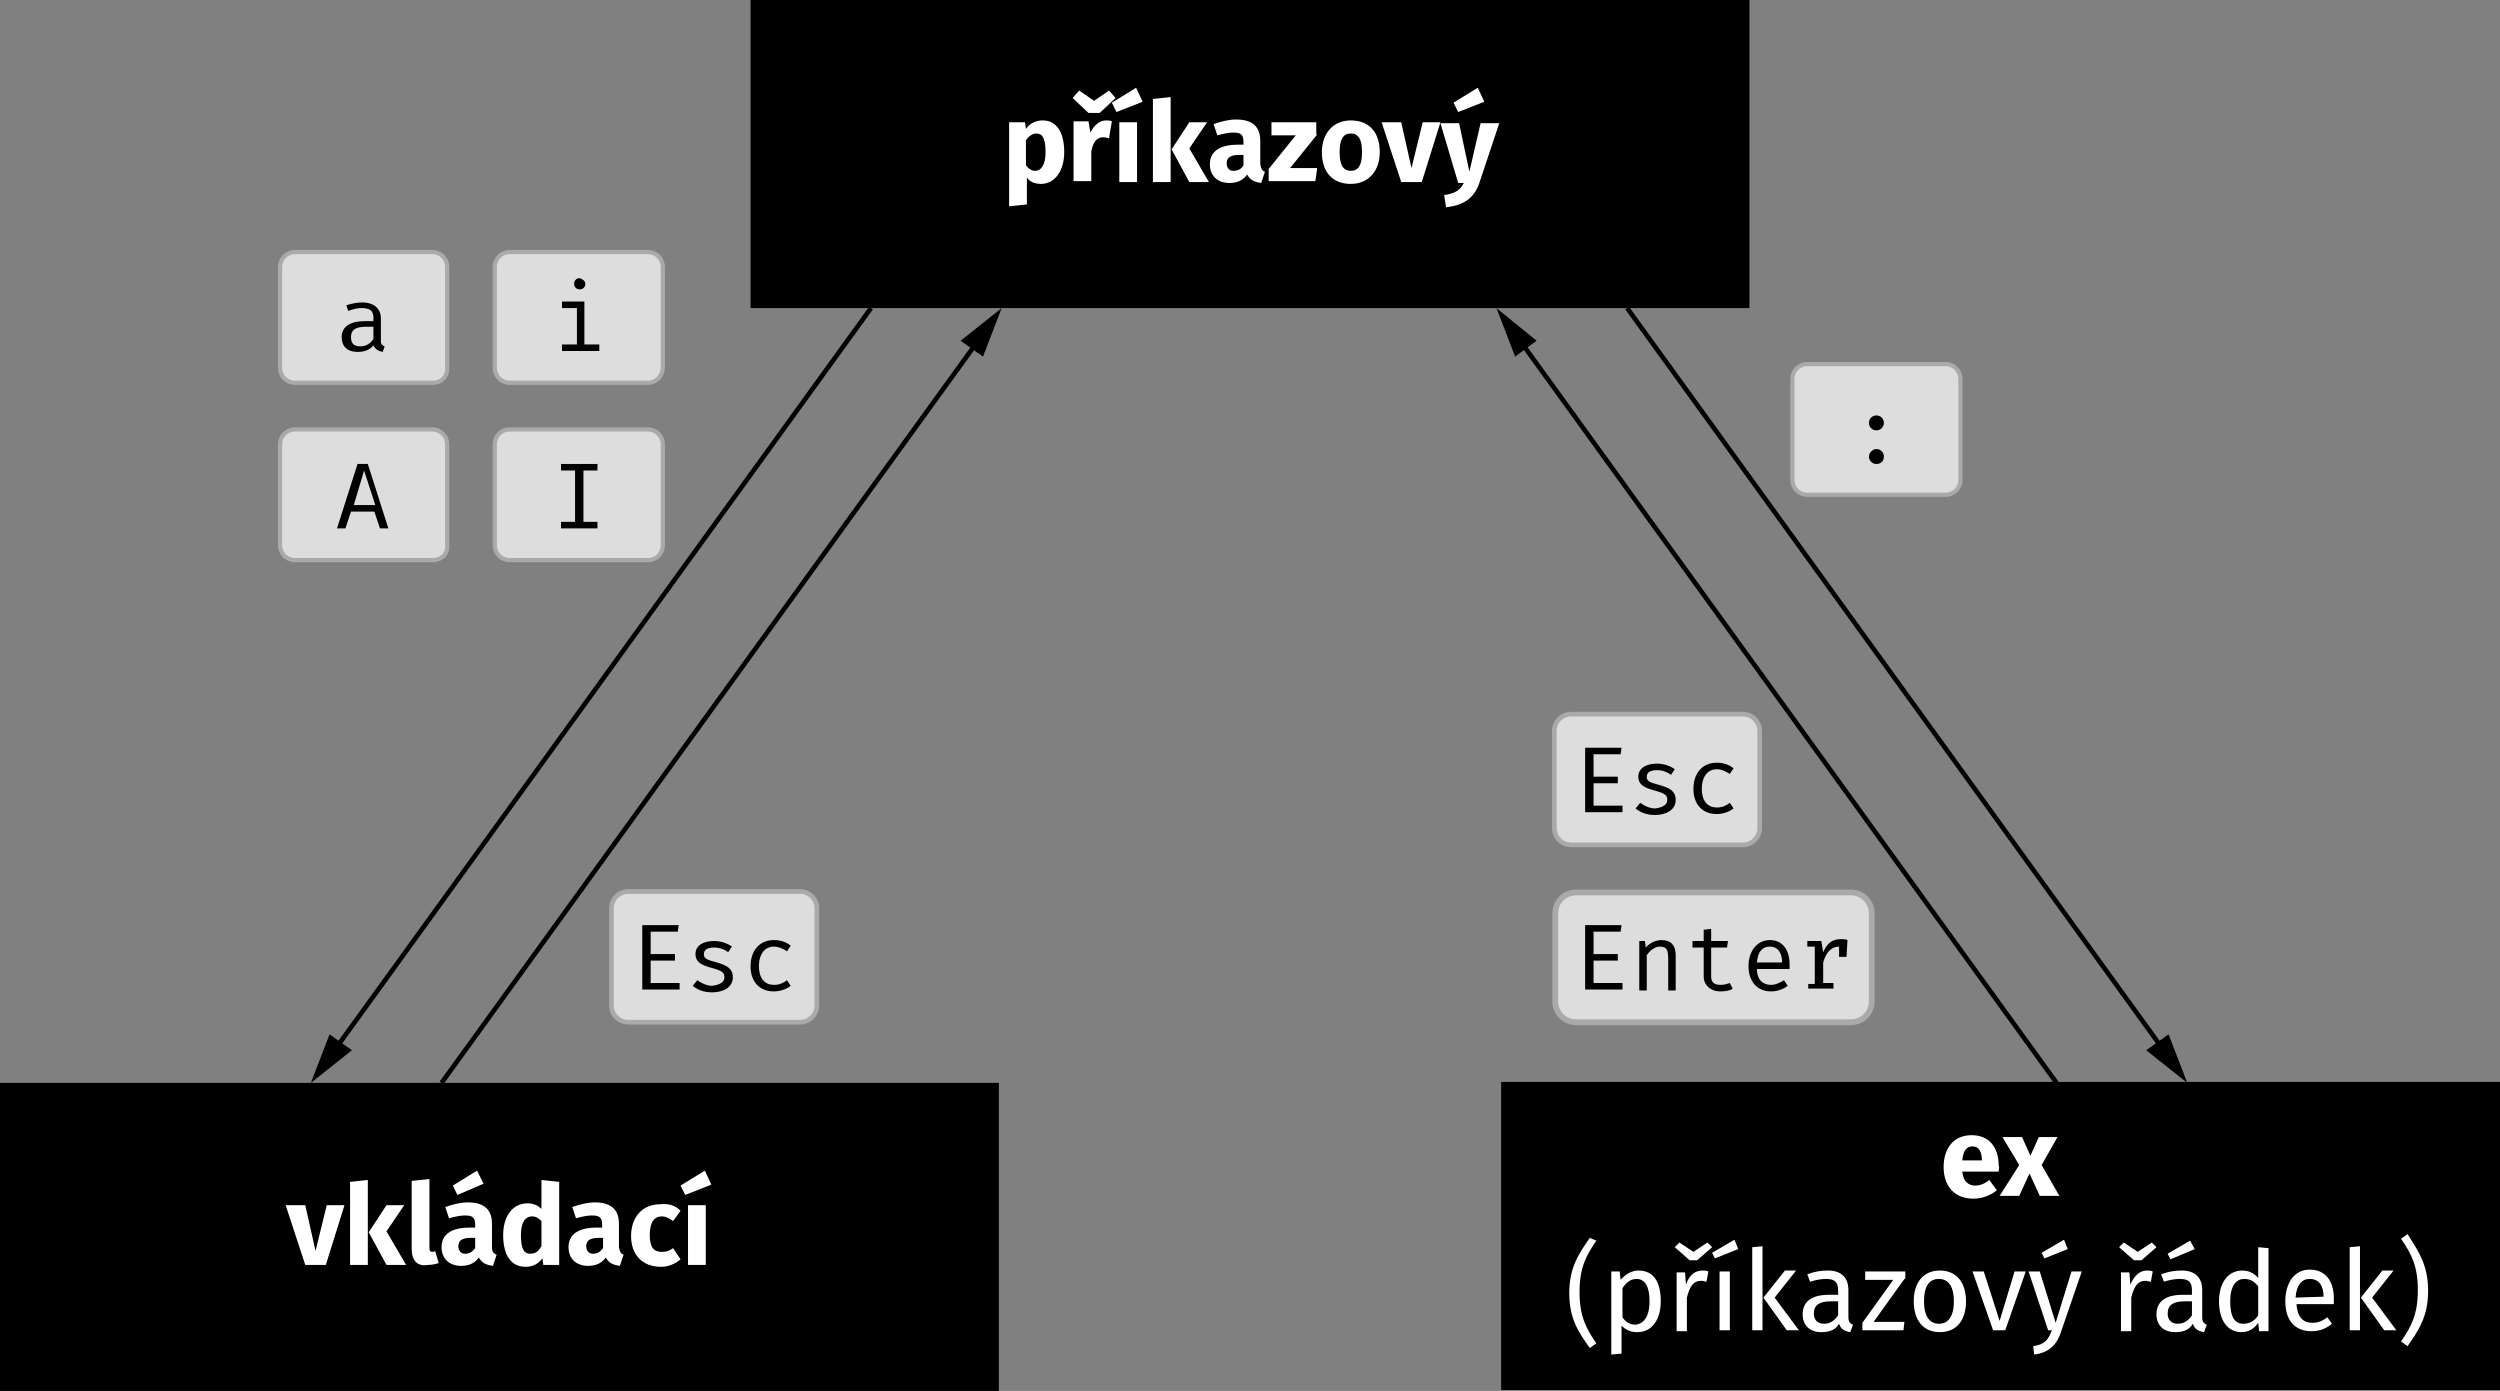 <svg xmlns="http://www.w3.org/2000/svg" xml:space="preserve" id="Vrstva_1" x="0" y="0" style="enable-background:new 0 0 267.8 149" version="1.1" viewBox="0 0 267.8 149"><rect x="0" y="0" width="267.8" height="149" fill="#808080" stroke="none"/><style>.st0{enable-background:new}.st1{fill:#fff}.st2,.st3,.st5{fill:none;stroke:#000;stroke-width:.5;stroke-miterlimit:10}.st3,.st5{fill:#ddd;stroke:#aaa}.st5{stroke-width:.452}</style><path d="M160.8 115.9h107v33h-107z"/><g class="st0"><path d="M214.1 125.5h-3.9c.1 1.1.7 1.5 1.4 1.5.5 0 1-.2 1.5-.6l.8 1.1c-.6.5-1.5.9-2.5.9-2.1 0-3.2-1.4-3.2-3.4 0-1.9 1-3.4 3-3.4 1.8 0 2.9 1.2 2.9 3.3.1.1 0 .4 0 .6zm-1.8-1.2c0-.9-.3-1.5-1-1.5-.6 0-1 .4-1.1 1.5h2.1zM220.6 128.1h-2.1l-1.1-2.4-1.1 2.4h-2.1l2.1-3.3-1.8-3h2.1l.9 2 .9-2h2l-1.7 3 1.9 3.3z" class="st1"/></g><g class="st0"><path d="M171 132.9c-1.1 1.6-1.8 2.9-1.8 5.5s.7 3.9 1.8 5.5l-.7.5c-1.2-1.7-2.2-3.1-2.2-5.9 0-2.8 1.1-4.3 2.2-5.9l.7.3zM177.9 139.4c0 1.9-.9 3.3-2.5 3.3-.7 0-1.2-.2-1.7-.7v3l-1.1.1v-8.9h.9l.1.9c.5-.6 1.2-1 1.9-1 1.7 0 2.4 1.3 2.4 3.3zm-1.2 0c0-1.6-.5-2.4-1.4-2.4-.7 0-1.2.5-1.5 1v3.1c.3.5.8.8 1.4.8.9-.1 1.5-.9 1.5-2.5zM181 135l-1.6-1.4.5-.5 1.5 1 1.5-1 .5.5-1.6 1.4h-.8zm1.4 1.1c.2 0 .4 0 .6.1l-.2 1.1c-.2 0-.3-.1-.6-.1-.8 0-1.2.6-1.5 1.8v3.6h-1.1v-6.3h.9l.1 1.3c.4-1.1 1-1.5 1.8-1.5zM186.2 133.8l-2.5 1-.3-.6 2.4-1.4.4 1zm-.9 8.7h-1.1v-6.3h1.1v6.3zM188.8 142.5h-1.1v-8.9l1.1-.1v9zm1.3-3.5 2.6 3.5h-1.3l-2.5-3.5 2.3-2.9h1.2l-2.3 2.9zM198.5 141.9l-.3.8c-.6-.1-1-.3-1.2-.9-.4.7-1.1.9-1.9.9-1.3 0-2-.8-2-1.9 0-1.4 1-2.1 2.8-2.1h1v-.5c0-.9-.4-1.2-1.3-1.2-.5 0-1.1.1-1.7.3l-.3-.8c.8-.3 1.5-.4 2.2-.4 1.5 0 2.2.8 2.2 2.1v2.9c0 .5.2.7.5.8zm-1.6-1v-1.5h-.8c-1.2 0-1.8.4-1.8 1.3 0 .7.4 1.1 1.1 1.1.6 0 1.1-.3 1.5-.9zM204 137l-3.3 4.6h3.3l-.1.9h-4.4v-.8l3.3-4.6h-3v-.9h4.3v.8zM210.6 139.4c0 2-1 3.3-2.8 3.3-1.8 0-2.8-1.3-2.8-3.3 0-2 1-3.3 2.8-3.3s2.8 1.3 2.8 3.3zm-4.5 0c0 1.6.6 2.4 1.6 2.4s1.6-.8 1.6-2.4c0-1.6-.6-2.4-1.6-2.4s-1.6.7-1.6 2.4zM214.8 142.5h-1.3l-2.2-6.3h1.2l1.7 5.3 1.6-5.3h1.2l-2.2 6.3zM220.8 142.6c-.4 1.3-1.2 2.3-2.9 2.5l-.1-.9c1.3-.2 1.6-.7 2-1.7h-.4l-2.1-6.3h1.2l1.7 5.5 1.7-5.5h1.1l-2.2 6.4zm.7-8.8-2.5 1-.3-.6 2.4-1.4.4 1zM228.6 135l-1.6-1.4.5-.5 1.5 1 1.5-1 .5.5-1.6 1.4h-.8zm1.4 1.1c.2 0 .4 0 .6.1l-.2 1.1c-.2 0-.3-.1-.6-.1-.8 0-1.2.6-1.5 1.8v3.6h-1.1v-6.3h.9l.1 1.3c.5-1.1 1.1-1.5 1.8-1.5zM236.4 141.9l-.3.8c-.6-.1-1-.3-1.2-.9-.4.7-1.1.9-1.9.9-1.3 0-2-.8-2-1.9 0-1.4 1-2.1 2.8-2.1h1v-.5c0-.9-.4-1.2-1.3-1.2-.5 0-1.1.1-1.7.3l-.3-.8c.8-.3 1.5-.4 2.2-.4 1.5 0 2.2.8 2.2 2.1v2.9c0 .5.2.7.5.8zm-3.9-7-.3-.6 2.4-1.4.5.9-2.6 1.1zm2.3 6v-1.5h-.8c-1.2 0-1.8.4-1.8 1.3 0 .7.4 1.1 1.1 1.1.6 0 1.1-.3 1.5-.9zM243 133.7v8.9h-1l-.1-.9c-.4.6-1 1-1.8 1-1.5 0-2.4-1.3-2.4-3.3 0-1.9.9-3.3 2.5-3.3.7 0 1.3.3 1.7.8v-3.3l1.1.1zm-1.1 7.2v-3.1c-.4-.5-.8-.8-1.5-.8-.9 0-1.5.8-1.5 2.4 0 1.7.5 2.4 1.4 2.4.7 0 1.2-.3 1.6-.9zM250 139.7h-4c.1 1.5.8 2 1.7 2 .6 0 1.1-.2 1.6-.6l.5.7c-.6.5-1.3.8-2.2.8-1.8 0-2.8-1.2-2.8-3.2s1-3.4 2.6-3.4c1.7 0 2.6 1.2 2.6 3.1v.6zm-1.1-.8c0-1.2-.5-1.9-1.5-1.9-.8 0-1.4.6-1.5 2l3-.1zM252.8 142.5h-1.1v-8.9l1.1-.1v9zm1.3-3.5 2.6 3.5h-1.3l-2.5-3.5 2.3-2.9h1.2l-2.3 2.9zM260.1 138.3c0 2.8-1.1 4.3-2.2 5.9l-.7-.5c1.1-1.6 1.8-2.9 1.8-5.5s-.7-3.9-1.8-5.5l.7-.5c1.2 1.9 2.2 3.3 2.2 6.1z" class="st1"/></g><path d="M0 116h107v33H0z"/><g class="st0"><path d="M34.9 135.5h-2.2l-2.1-6.4h2.1l1.1 4.9 1.2-4.9h1.9l-2 6.4zM39.4 135.5h-1.9v-8.9l1.9-.2v9.1zm2-3.6 2.1 3.6h-2.1l-1.9-3.5 1.9-2.9h1.9l-1.9 2.8zM44.1 133.8v-7.3l1.9-.2v7.4c0 .3.1.4.3.4.1 0 .2 0 .3-.1l.4 1.3c-.3.1-.7.2-1.2.2-1.1.2-1.7-.5-1.7-1.7zM53.2 134.4l-.4 1.2c-.7-.1-1.2-.3-1.5-.9-.5.7-1.2.9-1.9.9-1.3 0-2.1-.8-2.1-2 0-1.4 1.1-2.1 3-2.1h.6v-.3c0-.8-.3-1-1.1-1-.4 0-1 .1-1.7.3l-.4-1.2c.8-.3 1.7-.5 2.4-.5 1.8 0 2.6.8 2.6 2.3v2.5c0 .5.2.7.5.8zM49 128l-.5-1 2.6-1.6.7 1.4L49 128zm1.9 5.7v-1.1h-.5c-.9 0-1.3.3-1.3.9 0 .5.3.8.7.8.5 0 .8-.2 1.1-.6zM59.9 126.6v8.9h-1.7l-.1-.7c-.4.5-.9.9-1.8.9-1.6 0-2.4-1.3-2.4-3.4 0-2 1-3.4 2.6-3.4.6 0 1.1.2 1.5.6v-3.1l1.9.2zm-1.9 6.9v-2.7c-.3-.3-.6-.5-1-.5-.7 0-1.2.6-1.2 2 0 1.6.4 2 1 2s.9-.3 1.2-.8zM66.8 134.4l-.4 1.2c-.7-.1-1.2-.3-1.5-.9-.5.7-1.2.9-1.9.9-1.3 0-2.1-.8-2.1-2 0-1.4 1.1-2.1 3-2.1h.6v-.3c0-.8-.3-1-1.1-1-.4 0-1 .1-1.7.3l-.4-1.2c.8-.3 1.7-.5 2.4-.5 1.8 0 2.6.8 2.6 2.3v2.5c.1.5.2.7.5.8zm-2.2-.7v-1.1h-.5c-.9 0-1.3.3-1.3.9 0 .5.3.8.7.8.5 0 .8-.2 1.1-.6zM72.9 129.7l-.8 1.1c-.4-.3-.8-.5-1.2-.5-.8 0-1.3.6-1.3 2s.5 1.8 1.3 1.8c.5 0 .8-.1 1.2-.4l.8 1.2c-.6.5-1.3.8-2.1.8-2 0-3.2-1.3-3.2-3.3 0-2 1.2-3.4 3.1-3.4.9-.1 1.6.1 2.2.7zM76.2 126.9l-2.8 1.1-.5-1 2.6-1.6.7 1.5zm-.6 8.6h-1.9v-6.4h1.9v6.4z" class="st1"/></g><path d="M80.4 0h107v33h-107z"/><g class="st0"><path d="M114 16.3c0 2-1 3.4-2.5 3.4-.6 0-1.2-.2-1.5-.7v2.9l-1.9.2v-9h1.7l.1.7c.5-.7 1.2-.9 1.8-.9 1.5 0 2.3 1.3 2.3 3.4zm-2 0c0-1.6-.4-2-1-2-.4 0-.8.3-1.1.7v2.7c.3.4.6.6 1 .6.6 0 1.1-.6 1.1-2zM116.6 12.1l-1.7-1.6.7-.8 1.6 1.1 1.6-1.1.7.8-1.7 1.6h-1.2zm1.9.8c.2 0 .4 0 .6.1l-.3 1.8c-.2 0-.4-.1-.6-.1-.8 0-1.1.6-1.3 1.5v3.2H115V13h1.6l.2 1.2c.4-.8 1-1.3 1.7-1.3zM122.4 10.9l-2.8 1.1-.5-1 2.6-1.6.7 1.5zm-.6 8.6h-1.9v-6.4h1.9v6.4zM125.4 19.5h-1.9v-8.9l1.9-.2v9.1zm2-3.6 2.1 3.6h-2.1l-1.9-3.5 1.9-2.9h1.9l-1.9 2.8zM135.5 18.4l-.4 1.2c-.7-.1-1.2-.3-1.5-.9-.5.7-1.2.9-1.9.9-1.3 0-2.1-.8-2.1-2 0-1.4 1.1-2.1 3-2.1h.6v-.3c0-.8-.3-1-1.1-1-.4 0-1 .1-1.7.3l-.4-1.2c.8-.3 1.7-.5 2.4-.5 1.8 0 2.6.8 2.6 2.3v2.5c.1.5.2.7.5.8zm-2.3-.7v-1.1h-.5c-.9 0-1.3.3-1.3.9 0 .5.3.8.7.8.5 0 .9-.2 1.1-.6zM141.1 14.4l-2.9 3.6h2.9l-.2 1.4h-5v-1.3l2.9-3.6h-2.6v-1.4h4.8v1.3zM147.8 16.3c0 2-1.2 3.4-3.1 3.4-1.9 0-3.1-1.2-3.1-3.4 0-2 1.2-3.4 3.1-3.4 1.9 0 3.1 1.2 3.1 3.4zm-4.3 0c0 1.4.4 2 1.2 2s1.2-.6 1.2-2-.4-2-1.2-2-1.2.6-1.2 2zM152.3 19.5h-2.2l-2.1-6.4h2.1l1.1 4.9 1.2-4.9h1.9l-2 6.4zM158.5 19.5c-.5 1.6-1.6 2.5-3.6 2.7l-.2-1.3c1.2-.2 1.7-.5 2.1-1.3h-.6l-1.9-6.4h2l1.1 5.2 1.2-5.2h2l-2.1 6.3zm.5-8.6-2.8 1.1-.5-1 2.6-1.6.7 1.5z" class="st1"/></g><path d="m93.3 33-57.4 79.4" class="st2"/><path d="m35.3 110.8-2 5.2 4.4-3.5z"/><path d="m47.3 116 57.4-79.4" class="st2"/><path d="m105.3 38.2 2-5.2-4.4 3.5z"/><path d="m174.3 33 57.4 79.4" class="st2"/><path d="m229.9 112.5 4.4 3.5-2-5.2z"/><path d="m220.3 116-57.4-79.4" class="st2"/><path d="m164.6 36.5-4.3-3.5 2 5.2z"/><path d="M85.7 109.5H67.3c-1 0-1.8-.8-1.8-1.8V97.3c0-1 .8-1.8 1.8-1.8h18.4c1 0 1.8.8 1.8 1.8v10.4c0 1-.8 1.8-1.8 1.8z" class="st3"/><g class="st0"><path d="M69.7 102.2h2.6v.7h-2.6v2.4h3.1v.7h-4v-6.9h3.9l-.1.7h-2.9v2.4zM77.6 104.7c0-.5-.2-.7-1.3-1-1.1-.3-1.8-.6-1.8-1.5s.8-1.4 2-1.4c.8 0 1.5.3 1.9.6l-.4.6c-.4-.3-.9-.5-1.5-.5-.8 0-1.1.3-1.1.7 0 .5.3.6 1.4.9 1 .3 1.7.6 1.7 1.6 0 1.1-1.1 1.6-2.2 1.6-1 0-1.6-.3-2.1-.7l.5-.6c.4.3 1 .6 1.6.6.8-.1 1.3-.4 1.3-.9zM84.3 105l.4.6c-.5.4-1.2.6-1.8.6-1.6 0-2.5-1.1-2.5-2.7s.9-2.8 2.5-2.8c.7 0 1.3.2 1.8.6l-.4.6c-.5-.3-.9-.5-1.4-.5-.9 0-1.6.7-1.6 2.1 0 1.4.7 2 1.6 2 .6 0 1-.2 1.4-.5z"/></g><path d="M198.3 109.5h-29.5c-1.2 0-2.2-1-2.2-2.2v-9.5c0-1.2 1-2.2 2.2-2.2h29.5c1.2 0 2.2 1 2.2 2.2v9.5c0 1.2-1 2.2-2.2 2.2z" style="fill:#ddd;stroke:#aaa;stroke-width:.622;stroke-miterlimit:10"/><g class="st0"><path d="M170.7 102.2h2.6v.7h-2.6v2.4h3.1v.7h-4v-6.9h3.9l-.1.7h-2.9v2.4zM175.5 100.8h.7l.1.7c.4-.5 1.1-.8 1.7-.8 1 0 1.5.6 1.5 1.6v3.8h-.8v-3.2c0-1.1-.1-1.5-.9-1.5-.6 0-1.1.5-1.4.9v3.8h-.8v-5.3zM184.3 106.2c-1.1 0-1.8-.7-1.8-1.6v-3.1h-1.2v-.7h1.2v-1.2l.8-.1v1.3h1.8l-.1.7h-1.7v3.1c0 .6.3.9 1 .9.4 0 .7-.1 1-.2l.3.6c-.2.2-.8.3-1.3.3zM189.7 105.5c.5 0 .9-.2 1.4-.5l.4.6c-.5.4-1.2.6-1.8.6-1.5 0-2.4-1.1-2.4-2.7s.9-2.8 2.3-2.8c1.3 0 2.1 1 2.1 2.6v.5h-3.5c0 1.2.7 1.7 1.5 1.7zm-1.5-2.4h2.7c0-1.1-.5-1.7-1.3-1.7s-1.3.5-1.4 1.7zM193.6 105.4h.8v-4h-.8v-.6h1.5l.2 1.2c.4-.9.9-1.4 1.9-1.4.3 0 .5 0 .7.1l-.1 1.8h-.8v-1.1c-.8 0-1.4.6-1.7 1.7v2.2h1.1v.6h-2.7v-.5z"/></g><path d="M186.7 90.5h-18.4c-1 0-1.8-.8-1.8-1.8V78.3c0-1 .8-1.8 1.8-1.8h18.4c1 0 1.8.8 1.8 1.8v10.4c0 1-.8 1.8-1.8 1.8z" class="st3"/><g class="st0"><path d="M170.7 83.2h2.6v.7h-2.6v2.4h3.1v.7h-4v-6.9h3.9l-.1.7h-2.9v2.4zM178.6 85.7c0-.5-.2-.7-1.3-1-1.1-.3-1.8-.6-1.8-1.5s.8-1.4 2-1.4c.8 0 1.5.3 1.9.6l-.4.6c-.4-.3-.9-.5-1.5-.5-.8 0-1.1.3-1.1.7 0 .5.3.6 1.4.9 1 .3 1.7.6 1.7 1.6 0 1.1-1.1 1.6-2.2 1.6-1 0-1.6-.3-2.1-.7l.5-.6c.4.3 1 .6 1.6.6.8-.1 1.3-.4 1.3-.9zM185.3 86l.4.6c-.5.4-1.2.6-1.8.6-1.6 0-2.5-1.1-2.5-2.7s.9-2.8 2.5-2.8c.7 0 1.3.2 1.8.6l-.4.6c-.5-.3-.9-.5-1.4-.5-.9 0-1.6.7-1.6 2.1 0 1.4.7 2 1.6 2 .6 0 1-.2 1.4-.5z"/></g><path d="M46.4 60H31.6c-.9 0-1.6-.7-1.6-1.6V47.6c0-.9.7-1.6 1.6-1.6h14.7c.9 0 1.6.7 1.6 1.6v10.8c.1.9-.6 1.6-1.5 1.6z" class="st5"/><path d="m37.6 54.8-.6 1.8h-.9l2.2-6.9h1.1l2.2 6.9h-.9l-.6-1.8h-2.5zm2.6-.7L39 50.4l-1.1 3.7h2.3z" class="st0"/><path d="M46.4 41H31.6c-.9 0-1.6-.7-1.6-1.6V28.6c0-.9.7-1.6 1.6-1.6h14.7c.9 0 1.6.7 1.6 1.6v10.7c.1 1-.6 1.7-1.5 1.7z" class="st5"/><path d="m41.2 37.1-.2.6c-.5-.1-.8-.3-1-.7-.4.5-1 .7-1.7.7-1.1 0-1.7-.6-1.7-1.6 0-1.1.9-1.7 2.5-1.7h.9V34c0-.8-.5-1-1.3-1-.4 0-.8.1-1.4.3l-.2-.6c.6-.2 1.2-.3 1.7-.3 1.3 0 2 .7 2 1.7v2.5c0 .3.2.4.4.5zm-1.2-.8V35h-.8c-1.2 0-1.6.4-1.6 1.1 0 .7.3 1 1 1 .6 0 1.1-.3 1.4-.8z" class="st0"/><path d="M69.4 41H54.6c-.9 0-1.6-.7-1.6-1.6V28.6c0-.9.7-1.6 1.6-1.6h14.8c.9 0 1.6.7 1.6 1.6v10.7c0 1-.7 1.7-1.6 1.7z" class="st5"/><path d="M62.7 36.9h1.5v.7h-4v-.7h1.6V33h-1.6v-.7h2.4v4.6zm0-6.5c0 .3-.2.6-.6.6-.4 0-.6-.3-.6-.6s.2-.6.6-.6c.3.1.6.3.6.6z" class="st0"/><path d="M208.4 53h-14.8c-.9 0-1.6-.7-1.6-1.6V40.6c0-.9.7-1.6 1.6-1.6h14.8c.9 0 1.6.7 1.6 1.6v10.8c0 .9-.7 1.6-1.6 1.6z" class="st5"/><path d="M201 44.5c.5 0 .8.4.8.8s-.3.8-.8.8-.8-.4-.8-.8c0-.5.4-.8.8-.8zm0 3.6c.5 0 .8.4.8.8 0 .5-.3.8-.8.8s-.8-.4-.8-.8.4-.8.8-.8z" class="st0"/><path d="M69.4 60H54.6c-.9 0-1.6-.7-1.6-1.6V47.6c0-.9.7-1.6 1.6-1.6h14.8c.9 0 1.6.7 1.6 1.6v10.8c0 .9-.7 1.6-1.6 1.6z" class="st5"/><path d="M64 50.4h-1.5v5.5H64v.7h-3.9v-.7h1.5v-5.5h-1.5v-.7H64v.7z" class="st0"/></svg>